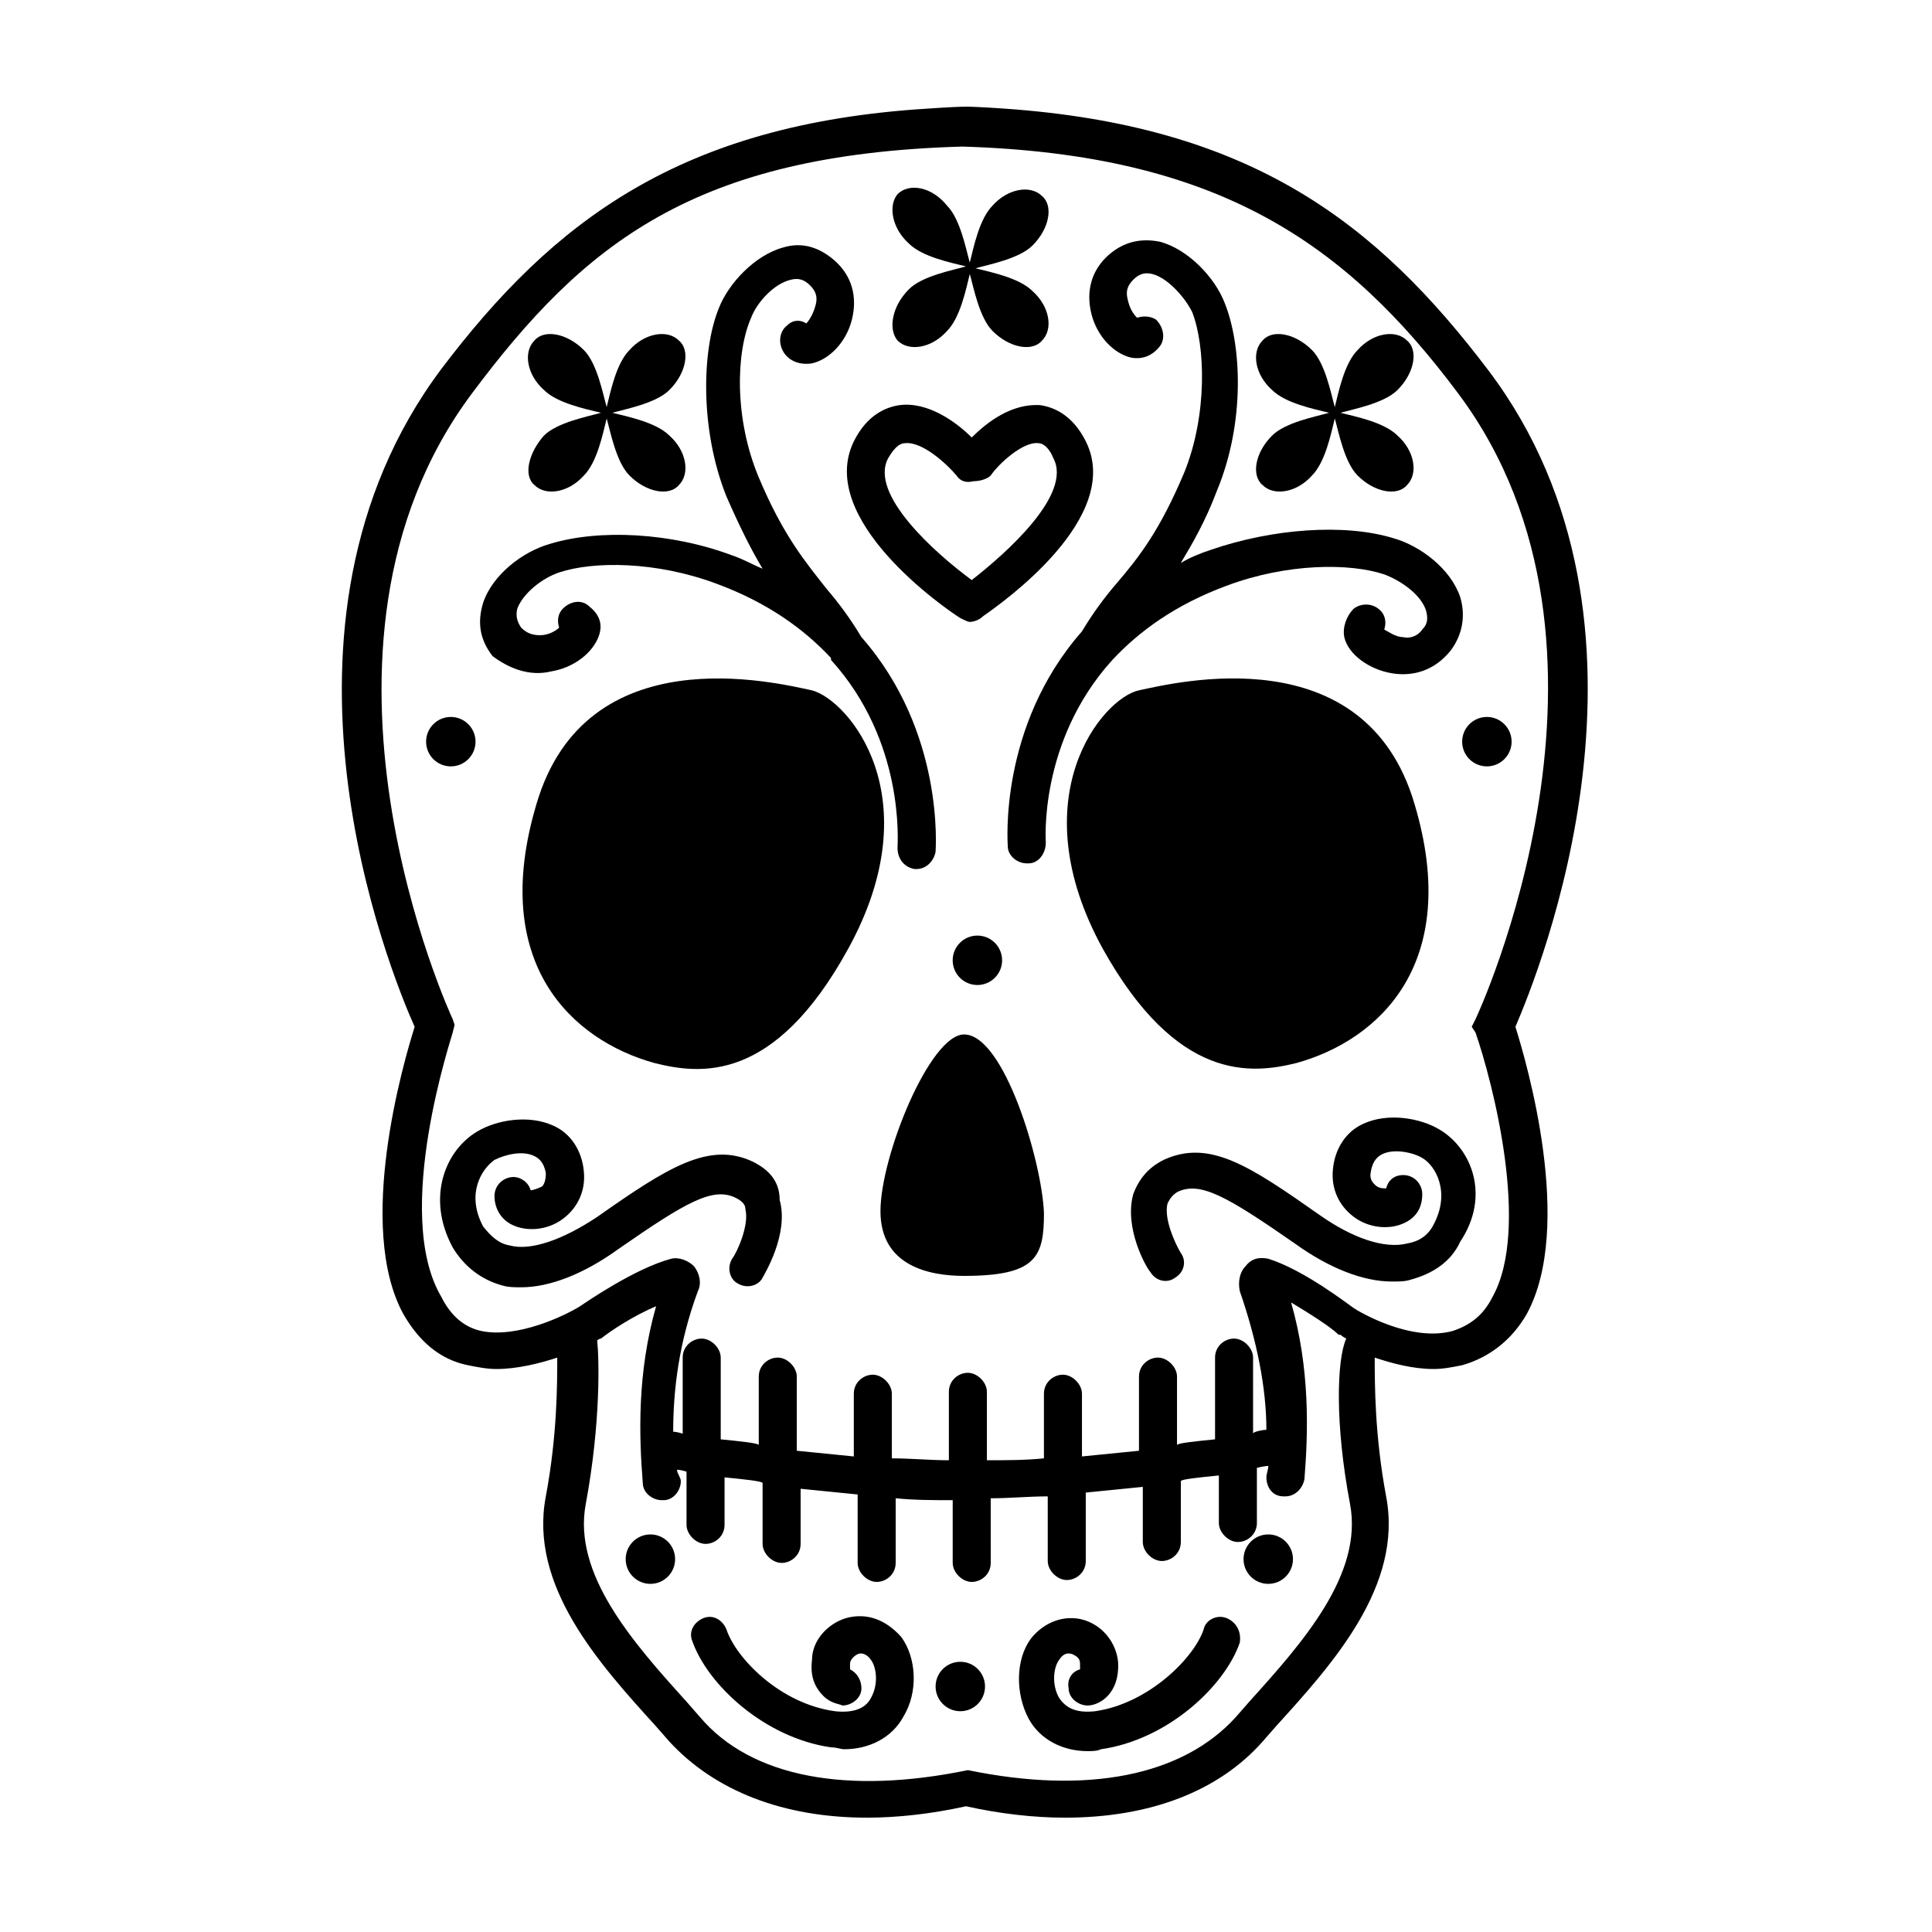 <?xml version="1.0" encoding="UTF-8"?>
<!-- Uploaded to: SVG Repo, www.svgrepo.com, Generator: SVG Repo Mixer Tools -->
<svg fill="#000000" width="800px" height="800px" version="1.1" viewBox="144 144 512 512" xmlns="http://www.w3.org/2000/svg">
 <g>
  <path d="m538.55 242.3c-29.727-39.297-62.977-64.988-128.47-69.523 0 0-7.055-0.504-10.078-0.504-3.023 0-10.078 0.504-10.078 0.504-65.496 4.031-99.25 29.727-128.98 69.023-50.883 68.016-13.602 159.71-7.055 174.32-3.023 9.574-15.617 52.898-3.023 76.074 4.031 7.055 9.574 12.09 17.129 13.602 2.519 0.504 5.039 1.008 7.559 1.008 5.543 0 11.586-1.512 16.121-3.023 0 7.055 0 20.656-3.023 36.777-4.535 23.68 14.105 44.336 29.223 60.961l3.527 4.031c12.09 13.098 30.23 20.152 52.395 20.152 8.062 0 17.129-1.008 26.199-3.023 9.07 2.016 18.137 3.023 26.199 3.023 22.672 0 40.809-7.055 52.395-20.152l3.527-4.031c15.113-16.625 33.754-37.281 29.223-60.961-3.023-16.121-3.023-29.727-3.023-36.777 4.535 1.512 10.078 3.023 15.617 3.023 2.519 0 5.039-0.504 7.559-1.008 7.055-2.016 13.098-6.551 17.129-13.602 12.594-23.176 0-66.504-3.023-76.074 6.051-14.105 43.836-106.3-7.047-173.82zm-36.777 300.27c3.527 18.641-12.594 36.777-26.703 52.395l-3.527 4.031c-14.105 15.617-39.297 20.656-71.039 14.105-31.738 6.551-57.434 2.016-71.039-14.105l-3.527-4.031c-14.105-15.617-30.23-33.754-26.703-52.395 4.031-21.664 3.527-38.793 3.023-43.328 0.504-0.504 1.008-0.504 1.008-0.504 2.519-2.016 8.566-6.047 14.609-8.566-5.039 17.633-4.535 34.258-3.527 46.855 0 2.519 2.519 4.535 5.039 4.535h0.504c2.519 0 4.535-2.519 4.535-5.039 0-1.008-1.008-2.016-1.008-3.023 1.008 0 2.519 0.504 2.519 0.504v14.105c0 2.519 2.519 5.039 5.039 5.039 2.519 0 5.039-2.016 5.039-5.039v-12.594c5.039 0.504 10.078 1.008 10.078 1.512v16.121c0 2.519 2.519 5.039 5.039 5.039 2.519 0 5.039-2.016 5.039-5.039v-14.609c5.039 0.504 10.078 1.008 15.113 1.512v18.137c0 2.519 2.519 5.039 5.039 5.039 2.519 0 5.039-2.016 5.039-5.039v-17.129c5.039 0.504 10.078 0.504 15.113 0.504v16.625c0 2.519 2.519 5.039 5.039 5.039s5.039-2.016 5.039-5.039l-0.004-17.129c5.039 0 10.078-0.504 15.113-0.504v17.129c0 2.519 2.519 5.039 5.039 5.039s5.039-2.016 5.039-5.039v-18.137c5.039-0.504 10.078-1.008 15.113-1.512v14.609c0 2.519 2.519 5.039 5.039 5.039s5.039-2.016 5.039-5.039v-16.121c0-0.504 5.039-1.008 10.078-1.512v12.594c0 2.519 2.519 5.039 5.039 5.039s5.039-2.016 5.039-5.039v-14.609s2.016-0.504 3.023-0.504c0 1.008-0.504 2.016-0.504 3.023 0 2.519 1.512 5.039 4.535 5.039h0.504c2.519 0 4.535-2.016 5.039-4.535 1.008-12.594 1.512-29.223-3.527-46.855 5.039 3.023 10.578 6.551 12.594 8.566h0.504s0.504 0.504 1.512 1.008c-2.523 5.539-3.027 22.672 1.004 43.832zm33.25-124.95c4.535 13.098 14.609 51.891 4.535 70.031-2.519 5.039-6.047 7.559-10.578 9.07-11.082 3.023-24.688-5.039-26.199-6.047-1.512-1.008-13.098-10.078-22.672-13.098-2.519-0.504-4.535 0-6.047 2.016-1.512 1.512-2.016 4.031-1.512 6.551 4.535 13.098 7.055 25.695 7.055 36.777-1.008 0-3.527 0.504-3.527 1.008v-20.152c0-2.519-2.519-5.039-5.039-5.039-2.519 0-5.039 2.016-5.039 5.039v21.664c-5.039 0.504-10.078 1.008-10.078 1.512v-18.137c0-2.519-2.519-5.039-5.039-5.039-2.519 0-5.039 2.016-5.039 5.039v19.648c-5.039 0.504-10.078 1.008-15.113 1.512v-16.625c0-2.519-2.519-5.039-5.039-5.039s-5.039 2.016-5.039 5.039v17.129c-5.039 0.504-10.078 0.504-15.113 0.504v-18.137c0-2.519-2.519-5.039-5.039-5.039-2.519 0-5.039 2.016-5.039 5.039v18.137c-5.039 0-10.078-0.504-15.113-0.504v-17.129c0-2.519-2.519-5.039-5.039-5.039-2.519 0-5.039 2.016-5.039 5.039v16.625c-5.039-0.504-10.078-1.008-15.113-1.512v-19.648c0-2.519-2.519-5.039-5.039-5.039s-5.039 2.016-5.039 5.039v18.137c0-0.504-5.039-1.008-10.078-1.512v-21.664c0-2.519-2.519-5.039-5.039-5.039s-5.039 2.016-5.039 5.039v20.152s-1.512-0.504-2.519-0.504c0-11.082 1.512-23.68 6.551-37.281 1.008-2.016 0.504-4.535-1.008-6.551-1.512-1.512-4.031-2.519-6.047-2.016-9.574 2.519-22.672 11.586-24.184 12.594-4.031 2.519-16.625 8.566-26.199 6.551-4.535-1.008-8.062-4.031-10.578-9.07-13.086-22.172 3.035-69.527 3.035-70.031l0.504-2.016-0.504-1.512c-0.504-1.008-45.344-98.242 5.039-165.75 29.727-39.801 58.945-63.48 129.98-65.496 68.016 2.016 101.77 25.695 131.5 65.496 50.383 67.512 5.039 164.75 4.535 165.75l-1.008 2.016z"/>
  <path d="m359.19 326.95c-9.574-2.016-59.953-14.609-73.051 30.23-12.594 42.32 9.574 62.473 31.234 68.52 12.09 3.023 31.738 5.543 51.387-30.23 22.168-40.305 0-66-9.57-68.52z"/>
  <path d="m487.66 425.69c21.664-6.047 43.832-26.199 31.234-68.52-13.098-44.84-63.48-32.242-73.051-30.23-9.574 2.016-31.738 28.215-9.574 68.52 19.652 35.27 39.301 33.254 51.391 30.23z"/>
  <path d="m399.5 418.14c-9.07 0-22.168 32.242-22.168 46.855 0 14.609 13.098 17.129 22.168 17.129 19.145 0 21.16-5.039 21.16-16.625-0.504-13.605-10.582-47.359-21.16-47.359z"/>
  <path d="m405.04 590.94c0 3.617-2.93 6.551-6.547 6.551-3.617 0-6.551-2.934-6.551-6.551 0-3.617 2.934-6.547 6.551-6.547 3.617 0 6.547 2.93 6.547 6.547"/>
  <path d="m486.65 557.19c0 3.617-2.93 6.551-6.547 6.551-3.617 0-6.551-2.934-6.551-6.551s2.934-6.551 6.551-6.551c3.617 0 6.547 2.934 6.547 6.551"/>
  <path d="m322.91 557.19c0 3.617-2.93 6.551-6.547 6.551-3.617 0-6.551-2.934-6.551-6.551s2.934-6.551 6.551-6.551c3.617 0 6.547 2.934 6.547 6.551"/>
  <path d="m409.57 398.49c0 3.617-2.934 6.547-6.551 6.547-3.617 0-6.547-2.93-6.547-6.547 0-3.617 2.93-6.551 6.547-6.551 3.617 0 6.551 2.934 6.551 6.551"/>
  <path d="m270.02 340.55c0 3.617-2.934 6.547-6.551 6.547-3.617 0-6.547-2.93-6.547-6.547 0-3.617 2.93-6.551 6.547-6.551 3.617 0 6.551 2.934 6.551 6.551"/>
  <path d="m544.59 340.55c0 3.617-2.934 6.547-6.551 6.547-3.617 0-6.551-2.93-6.551-6.547 0-3.617 2.934-6.551 6.551-6.551 3.617 0 6.551 2.934 6.551 6.551"/>
  <path d="m525.45 443.32c-5.039-3.023-13.602-4.535-20.152-1.512-4.535 2.016-7.559 6.551-8.062 12.09-0.504 5.039 1.512 9.574 5.543 12.594 4.031 3.023 9.574 3.527 13.602 1.512 3.023-1.512 4.535-4.031 4.535-7.559 0-2.519-2.016-5.039-5.039-5.039-2.519 0-4.031 1.512-4.535 3.527-1.008 0-2.016 0-3.023-1.008-0.504-0.504-1.512-1.512-1.008-3.527 0.504-3.023 2.016-4.031 3.023-4.535 3.023-1.512 8.062-0.504 10.578 1.008 3.527 2.016 7.559 9.07 3.023 17.633-1.512 3.023-4.031 4.535-7.055 5.039-6.047 1.512-14.609-1.512-23.176-7.559-18.641-13.098-29.223-20.152-41.312-14.609-4.031 2.016-6.551 5.039-8.062 9.07-2.519 9.07 3.527 19.648 4.535 20.656 1.512 2.519 4.535 3.023 6.551 1.512 2.519-1.512 3.023-4.535 1.512-6.551-1.512-2.519-4.535-9.07-3.527-13.098 0.504-1.008 1.008-2.016 2.519-3.023 6.047-3.023 13.098 1.008 31.234 13.602 9.07 6.551 18.137 10.078 25.695 10.078 2.016 0 3.527 0 5.039-0.504 5.543-1.512 10.578-4.535 13.098-10.078 8.07-12.082 3.031-24.68-5.535-29.719z"/>
  <path d="m343.57 451.89c-11.586-5.543-22.672 1.512-41.312 14.609-9.07 6.047-17.633 9.07-23.176 7.559-3.023-0.504-5.039-2.519-7.055-5.039-4.535-8.566-0.504-15.113 3.023-17.633 3.023-1.512 7.559-2.519 10.578-1.008 1.008 0.504 2.519 1.512 3.023 4.535 0 2.016-0.504 3.023-1.008 3.527-1.008 0.504-2.519 1.008-3.023 1.008-0.504-2.016-2.519-3.527-4.535-3.527-2.519 0-5.039 2.016-5.039 5.039 0 3.023 1.512 6.047 4.535 7.559 4.031 2.016 9.574 1.512 13.602-1.512 4.031-3.023 6.047-7.559 5.543-12.594-0.504-5.543-3.527-10.078-8.062-12.09-6.551-3.023-15.113-1.512-20.152 1.512-8.566 5.039-13.602 17.633-6.551 30.73 3.023 5.039 7.559 8.566 13.098 10.078 1.512 0.504 3.527 0.504 5.039 0.504 7.559 0 16.625-3.527 25.695-10.078 18.137-12.594 25.191-16.625 31.234-13.602 2.016 1.008 2.519 2.016 2.519 3.023 1.008 4.031-2.016 11.082-3.527 13.098-1.512 2.519-0.504 5.543 1.512 6.551 2.519 1.512 5.543 0.504 6.551-1.512 0.504-1.008 7.055-11.586 4.535-20.656 0.008-5.043-3.016-8.066-7.047-10.082z"/>
  <path d="m469.02 572.8c-2.519-1.008-5.543 0.504-6.047 3.023-2.519 7.559-14.609 19.648-28.719 21.664-4.535 0.504-7.559-0.504-9.574-3.527-2.016-3.527-1.512-8.062 0-10.078 1.008-1.512 2.016-2.016 3.527-1.512 1.008 0.504 2.016 1.008 2.016 2.519v1.512c-2.016 0.504-3.527 2.519-3.023 5.039 0 2.519 2.519 4.535 5.039 4.535 3.023 0 8.566-3.023 8.062-11.586-0.504-5.039-4.031-9.574-9.07-11.082-5.039-1.512-10.578 0.504-14.105 5.039-4.031 5.543-4.031 14.609-0.504 21.16 3.023 5.543 9.07 8.566 15.617 8.566 1.008 0 2.519 0 3.527-0.504 17.633-2.519 32.746-16.625 36.777-28.215 0.508-3.027-1.004-5.547-3.523-6.555z"/>
  <path d="m368.26 572.8c-5.039 1.512-9.07 6.047-9.07 11.082-0.504 4.031 0.504 7.055 3.023 9.574 2.016 2.016 4.031 2.016 5.039 2.519 2.519 0 5.039-2.016 5.039-4.535 0-2.016-1.008-4.031-3.023-5.039v-1.512c0-1.008 1.008-2.016 2.016-2.519s2.519 0 3.527 1.512c1.512 2.016 2.016 6.551 0 10.078-1.512 3.023-5.039 4.031-9.574 3.527-14.609-2.016-26.199-14.105-28.719-21.664-1.008-2.519-3.527-4.031-6.047-3.023-2.519 1.008-4.031 3.527-3.023 6.047 4.031 11.586 19.145 25.695 36.777 28.215 1.512 0 2.519 0.504 3.527 0.504 6.551 0 12.594-3.023 15.617-8.566 4.031-6.551 3.527-15.617-0.504-21.16-4.023-4.535-9.062-6.551-14.605-5.039z"/>
  <path d="m438.79 318.89c7.055-7.559 16.625-14.609 30.23-19.648 16.121-6.047 32.746-6.047 41.816-3.023 4.031 1.512 9.574 5.039 11.082 9.574 0.504 2.016 0.504 3.527-1.008 5.039-1.008 1.512-3.023 2.519-5.039 2.016-2.016 0-4.031-1.512-5.039-2.016 0.504-1.512 0.504-3.527-1.008-5.039-2.016-2.016-5.039-2.016-7.055-0.504-2.016 2.016-3.023 5.039-2.519 7.559 1.008 4.535 6.551 8.566 12.594 9.574 6.047 1.008 11.586-1.008 15.617-6.047 3.023-4.031 4.031-9.07 2.519-14.105-2.519-7.559-10.578-13.602-17.633-15.617-13.098-4.031-32.242-2.519-48.367 3.023-3.023 1.008-5.543 2.016-8.062 3.527 3.023-5.039 6.551-11.082 9.574-19.145 7.559-18.137 6.551-38.793 2.016-49.879-2.519-6.551-9.574-14.105-17.129-16.121-5.039-1.008-9.574 0-13.602 3.527-4.535 4.031-6.047 9.574-4.535 15.617 1.512 6.047 6.047 10.578 10.578 11.586 3.023 0.504 5.543-0.504 7.559-3.023 1.512-2.016 1.008-5.039-1.008-7.055-1.512-1.008-3.527-1.008-5.039-0.504-1.008-1.008-2.016-2.519-2.519-5.039-0.504-2.016 0-3.527 1.512-5.039s3.023-2.016 5.039-1.512c4.031 1.008 8.566 6.047 10.578 10.078 3.527 9.07 4.031 27.207-2.016 42.32-6.551 15.617-12.09 22.672-18.137 29.727-3.023 3.527-6.047 7.559-9.07 12.594-22.168 25.191-19.648 56.426-19.648 56.93 0 2.519 2.519 4.535 5.039 4.535h0.504c2.519 0 4.535-2.519 4.535-5.543 0.008-0.004-2.008-26.703 17.641-48.367z"/>
  <path d="m290.17 321.91c6.047-1.008 11.082-5.039 12.594-9.574 1.008-3.023 0-5.543-2.519-7.559-2.016-2.016-5.039-1.512-7.055 0.504-1.512 1.512-1.512 3.527-1.008 5.039-1.008 1.008-3.023 2.016-5.039 2.016s-3.527-0.504-5.039-2.016c-1.008-1.512-1.512-3.023-1.008-5.039 1.512-4.031 6.551-8.062 11.082-9.574 9.07-3.023 25.695-3.023 41.816 3.023 13.602 5.039 23.176 12.09 30.23 19.648v0.504c19.648 21.664 17.633 48.367 17.633 49.879 0 2.519 1.512 5.039 4.535 5.543h0.504c2.519 0 4.535-2.016 5.039-4.535 0-0.504 2.519-31.738-19.648-56.93-3.023-5.039-6.047-9.07-9.07-12.594-5.543-7.055-11.586-14.105-18.137-29.727-6.551-15.617-6.047-33.25-2.016-42.32 1.512-4.031 6.047-9.07 10.578-10.078 2.016-0.504 3.527 0 5.039 1.512 1.512 1.512 2.016 3.023 1.512 5.039s-1.512 4.031-2.519 5.039c-1.512-1.008-3.527-1.008-5.039 0.504-2.016 1.512-2.519 4.535-1.008 7.055s4.535 3.527 7.559 3.023c4.535-1.008 9.07-5.543 10.578-11.586 1.512-6.047 0-11.586-4.535-15.617-4.031-3.527-8.566-5.039-13.602-3.527-7.559 2.016-14.609 9.574-17.129 16.121-4.535 11.082-5.039 32.242 2.016 49.879 3.527 8.062 6.551 14.105 9.574 19.145-2.519-1.008-5.039-2.519-8.062-3.527-16.121-6.047-35.266-7.055-48.367-3.023-7.055 2.016-15.113 8.062-17.633 15.617-1.512 5.039-1.008 9.574 2.519 14.105 4.039 3.027 9.578 5.543 15.625 4.031z"/>
  <path d="m478.59 272.54c3.023 3.023 9.07 2.016 13.098-2.519 3.527-3.527 5.039-11.082 6.047-15.113 1.008 3.527 2.519 11.586 6.047 15.113 4.535 4.535 10.578 5.543 13.098 2.519 3.023-3.023 2.016-9.07-2.519-13.098-3.527-3.527-11.082-5.039-15.113-6.047 3.527-1.008 11.586-2.519 15.113-6.047 4.535-4.535 5.543-10.578 2.519-13.098-3.023-3.023-9.07-2.016-13.098 2.519-3.527 3.527-5.039 11.082-6.047 15.113-1.008-3.527-2.519-11.586-6.047-15.113-4.535-4.535-10.578-5.543-13.098-2.519-3.023 3.023-2.016 9.07 2.519 13.098 3.527 3.527 11.082 5.039 15.113 6.047-3.527 1.008-11.586 2.519-15.113 6.047-4.535 4.531-5.543 10.578-2.519 13.098z"/>
  <path d="m381.86 234.25c3.023 3.023 9.07 2.016 13.098-2.519 3.527-3.527 5.039-11.082 6.047-15.113 1.008 3.527 2.519 11.586 6.047 15.113 4.535 4.535 10.578 5.543 13.098 2.519 3.023-3.023 2.016-9.07-2.519-13.098-3.527-3.527-11.082-5.039-15.113-6.047 3.527-1.008 11.586-2.519 15.113-6.047 4.535-4.535 5.543-10.578 2.519-13.098-3.023-3.023-9.07-2.016-13.098 2.519-3.527 3.527-5.039 11.082-6.047 15.113-1.008-3.527-2.519-11.586-6.047-15.113-4.031-5.039-10.078-6.047-13.098-3.023-2.519 3.023-1.512 9.066 3.019 13.098 3.527 3.527 11.082 5.039 15.113 6.047-3.527 1.008-11.586 2.519-15.113 6.047-4.531 4.531-5.539 10.578-3.019 13.602z"/>
  <path d="m285.63 272.54c3.023 3.023 9.07 2.016 13.098-2.519 3.527-3.527 5.039-11.082 6.047-15.113 1.008 3.527 2.519 11.586 6.047 15.113 4.535 4.535 10.578 5.543 13.098 2.519 3.023-3.023 2.016-9.07-2.519-13.098-3.527-3.527-11.082-5.039-15.113-6.047 3.527-1.008 11.586-2.519 15.113-6.047 4.535-4.535 5.543-10.578 2.519-13.098-3.023-3.023-9.07-2.016-13.098 2.519-3.527 3.527-5.039 11.082-6.047 15.113-1.008-3.527-2.519-11.586-6.047-15.113-4.535-4.535-10.578-5.543-13.098-2.519-3.023 3.023-2.016 9.07 2.519 13.098 3.527 3.527 11.082 5.039 15.113 6.047-3.527 1.008-11.586 2.519-15.113 6.047-4.031 4.531-5.543 10.578-2.519 13.098z"/>
  <path d="m398.49 307.8c1.008 0.504 2.016 1.008 2.519 1.008 1.008 0 2.519-0.504 3.527-1.512 5.039-3.527 37.281-26.199 27.207-46.352-3.527-7.055-8.566-9.07-12.09-9.574-7.559-0.504-14.105 4.535-18.137 8.566-4.031-4.031-11.586-9.574-19.145-8.566-3.527 0.504-8.566 2.519-12.09 9.574-10.082 20.656 24.176 44.336 28.207 46.855zm-19.145-42.32c2.016-3.527 3.527-4.031 4.535-4.031 4.535-0.504 11.082 5.543 13.602 8.566 1.008 1.512 2.519 2.016 4.535 1.512 1.512 0 3.527-0.504 4.535-1.512 2.016-3.023 8.566-9.07 12.594-8.566 1.512 0 3.023 1.512 4.031 4.031 5.039 9.574-12.594 25.191-21.664 32.242-9.574-7.051-27.207-22.668-22.168-32.242z"/>
 </g>
</svg>